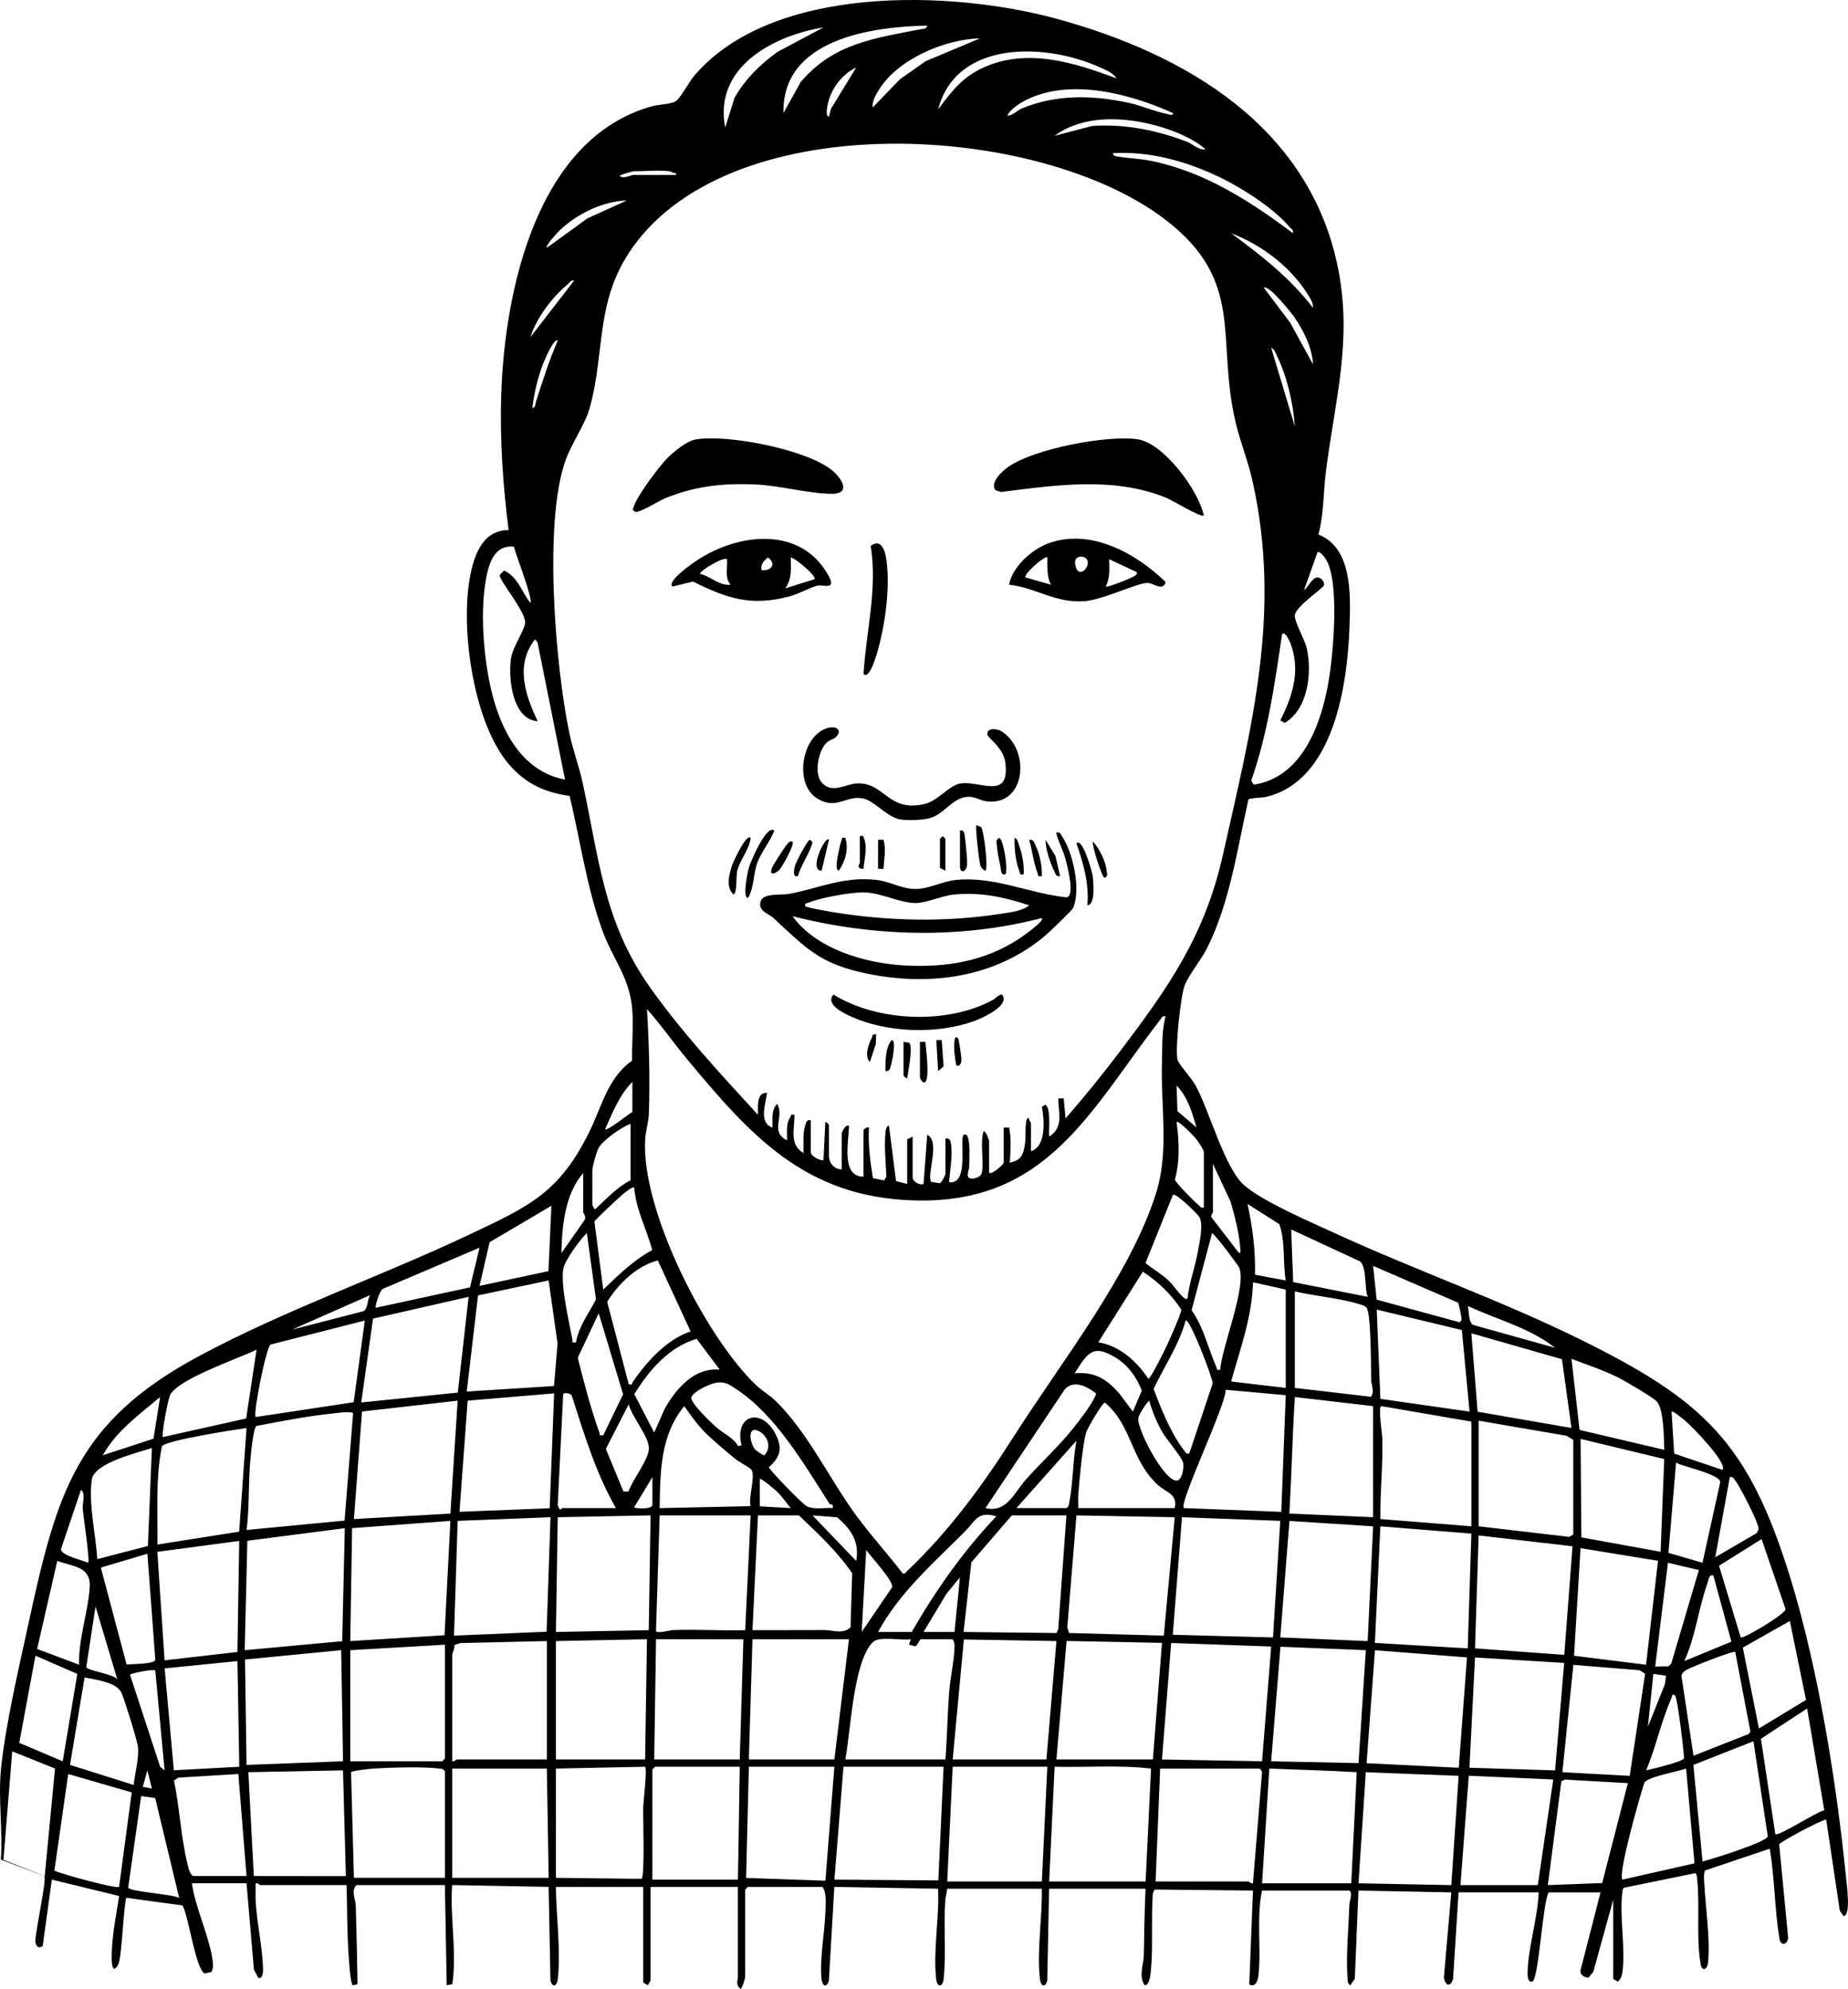 <?xml version="1.0" encoding="UTF-8"?>
<svg id="Layer_2" data-name="Layer 2" xmlns="http://www.w3.org/2000/svg" viewBox="0 0 1014.95 1092.03">
  <g id="Layer_1-2" data-name="Layer 1">
    <g>
      <path d="M.47,972.05c2.29-24.14,10.04-56.91,15.3-81.19,15.48-71.41,26.32-110.2,93.62-146.33,47.07-25.26,99.86-43.74,148.31-66.62,33.1-15.64,49.86-23.11,66.47-57.5,6.47-13.41,9.83-28.82,22.97-38.02-.13-8.89.74-18.01.2-26.88-1.12-18.72-10.72-28.39-16.74-45.25-8.41-23.54-11.96-48.99-17.75-73.24-13.38-1.96-23.43-6.32-32.54-16.44-19.79-21.99-27.03-72.22-22.69-100.75,1.91-12.58,6.37-28.84,21.72-28.78-3.11-24.62-4.87-49.67-4.05-74.54,1.9-57.04,19.48-140.51,82.79-158.17,3.9-1.09,10.33-1.01,13.15-2.84,2.43-1.58,7.4-10.77,10.08-13.92,42.77-50.17,140.95-47.14,199.09-31.25,70.97,19.4,138.64,59.19,154.4,136.53,8.12,39.83-1.62,72.95-6.56,111.81-1.46,11.51-1.08,23.53-4.15,34.81,18.93,7.41,17.69,33.94,17.06,51.11-1.18,31.95-8.75,84.37-45.98,92.99-1.94.45-8.95.57-9.52,1.43-6.15,27.23-10.08,56.21-22.62,81.42-3.32,6.68-9.79,14.26-12.38,20.62-2.24,5.5-5.46,36.07-3.86,41.02.78,2.41,7.77,10.14,9.87,13.96,7.54,13.69,16.03,45.85,26.97,55.02,10.99,9.21,36.12,19.89,49.8,26.18,44.03,20.22,90.57,36.59,133.98,57.96,68.62,33.78,92.98,56.96,115.85,131.09,15.33,49.71,25.38,112.43,30.6,164.39.35,3.51,2.89,21.41-1.38,21.36l-2.03-2.95-7.47-50.03c-3.34.48-25.33,12.27-25.82,13.66l4.88,50.89c.06,3.96-3.99,5.55-4.77.72-2.64-16.24-2.58-33.03-5.28-49.28l-35.52,11.97c-.84,1.27-.59,4.86-.5,6.58.67,13.05,3.48,31.51,2.09,44.01-.47,4.23-3.35,4.8-4.03.94-2.59-14.64-.27-32.17-1.97-47.03-.12-1.07-.01-2.31-1-3.03l-39.1,8.01c-1.02.69-.85,1.95-.98,3.02-1.64,13.3,2.02,30.95-.02,43.98-.28,1.81-1.01,3.38-2.45,4.56l-2.49-1.5v-43.5l-10.93,39.56-2.69,3.3c-2.27-.23-4.77-1.5-4.33-4.2l10.96-42.65h-28.49c-3.32,5.62-5.46,48.25-9.01,48.99-2.73.57-2.6-3.9-2.55-5.51.39-13.69,5.59-29.52,6.07-43.49h-43.98l-3.02,47.47c-1.39,4.86-4.48,3.77-5.03-.93l4.05-46.54-50.98-1.01-2.02,48.48-2.47,3.51c-1.82-1.2-1.41-2.65-1.54-4.44-.89-11.77.64-27.74,1.05-40.03.05-1.4,2.25-7.51-.5-7.51h-47.48c-3.17,14.71-.34,32.08-1.98,46.52-.3,2.66-1.5,6.96-5.02,4.97l2.01-51.5-54.04-.56-.94,2.06c-.98,13.47.18,28.75-1.02,41.98-.19,2.11-.65,8.46-3.47,8.53-3.44-5-.57-11.18-.47-16.47.23-12.21.36-24.36.96-36.54h-52.98l-1.01,50.49c-1.26,4.16-3.6,2.98-4.04-.95-1.74-15.58,1.38-33.86,1.05-49.55h-51.98c-.15,2.21-.88,4.22-1.04,6.46-1,13.68.59,29.4-.91,43.09-.51,4.67-3.55,4.81-4.09,0-1.76-15.74,1.8-33.66,1.05-49.55l-56.98-1-3,51.5c-1.27,4.16-3.61,2.98-4.04-.95-1.15-10.32,1.73-25.29,2.09-36.01.14-4.38.91-11.22-1.54-14.54h-40.98l-1.5,1.5v48c0,.72-1.73,6.49-2.5,6.48-2.99-2.13-1.5-4.56-1.5-6.48v-49.5h-47.98v51.49s-1.51,2.5-1.51,2.5l-2.48-1.49v-52.5h-47.98c.14,15.75,2.78,35.03,1.05,50.55-.44,3.93-2.78,5.11-4.04.95l-1-51.5-52.99-1c-1.27,18.13,2.72,36.5.09,54.42l-3.08.59-1-55.01h-48.48c-3.31,2.96-.58,7.64-.46,11.46.45,14.31.72,28.64.97,42.96l-2.51.6c-1.53-.48-2.33-15.41-2.52-18.47-.75-12.05-.64-24.47-.98-36.55h-47.48c-.33,0-2.13-1.99-2.5-.5.09,2.99-.13,6,.02,8.99.6,11.96,3.71,25.19,4.06,37,.05,1.58.15,6.13-2.55,5.51l-2.45-4.56-4.06-47.44h-29.99c1.86,13.83,10.27,30.55,11.55,43.95.16,1.69-.07,3.25-.8,4.78l-3.73.83c-5.08-2.54-8.72-31.24-12.18-37.39l-30.81-4.18c-1.24,1.28-2.49,30.1-4.07,35.43-.51,1.7-.96,2.51-2.42,3.56-2.13.03-1.57-8.68-1.49-10.47.41-9.42,2.52-20.13,3.99-29.5l-36.98-9-5,36.36c-2.35,2.01-4.07-.17-4.05-2.81.04-4.92,6.31-33.88,4.95-35.46l-23.89-9.09c1.1-15.77-1.47-33.47,0-49ZM509.24,14.06c-30.97.63-79.81,7.54-78.95,47.99l9.47-17.01c17.88-21.17,40.67-24.1,65.97-29,1.45-.28,3.1.01,3.51-1.98ZM452.26,15.06c-27.69,4.5-60.48,21.9-53.96,54.98l5.11-16.37c5.8-10.13,14.29-18.55,23.74-25.25l25.12-13.36ZM538.22,21.06c-19.17.45-44.98,11.29-55.38,28.08-1.83,2.95-3.9,6.26-3.58,9.91l14.97-15.51,14.09-9.91,29.9-12.57ZM613.19,43.04c-1.76-3.07-6.13-4.72-9.32-6.16-29.51-13.33-78.68-15.07-88.62,23.17,7.25-9.7,13.23-17.65,24.62-22.86,24.16-11.04,49.94-2.92,73.32,5.85ZM455.25,64.04l1.16-4.34,13.83-22.65c-8.32,3.97-14.38,12.47-15.9,21.59-.17,1.03-.92,5.46.9,5.41ZM644.17,62.06c-23.32-10.51-55.65-19.15-79.94-7.5-3.6,1.73-9.38,5.27-11.02,8.97,3.01-.02,5.4-2.91,8.01-3.99,18.86-7.8,38.53-7.33,58.18-3.2,7.3,1.53,14.65,4.9,21.74,6.26,1.03.2,3.28,1.31,3.04-.55ZM662.17,82.04c-5.41-4.82-12.94-8.31-19.75-10.74-19.53-6.96-45.77-9.65-63.21,3.25l20.61-5.38c17.72-1.27,35.6,2.32,52.06,8.67,3.32,1.28,6.19,4.65,10.29,4.2ZM445.27,615.05v17.5c0,2.18,4.76,4.72,6.99,4.5l1.02-20.99c.38-.28,1.99,1.31,1.99,1.5v17c0,4.17,2.84,7.4,7,7.5v-19.5c0-.84,1.95-5.25,3.99-4.5.02,8.36-4.63,28.1,8,28v-25.5c0-.61,2.06-1.92,2.99-1.49-.55,9.39.68,18.59,2.17,27.82l6.17,1.25,1.22-2.04c-.3-7.73-1.19-15.77-.57-23.53.09-1.16.31-4.48,1.99-4.49l3.89,30.41,6.12,1.58v-24.5l3-1.5v22.5c0,2.12,3.73,4.4,5.99,3.51l2.02-27c7.4,3.56-.42,21.8,2.14,25.84l4.85.73c.89-.46,3-4.35,3-5.07v-19.5c1.92-.29,2.68.78,2.99,2.51,1.12,6.13-.46,15.2-.99,21.49,11.37,1.55,5.45-23.4,8-26,2-.26,1.64-.18,2.25,1.24,1.41,3.3.88,12.2.79,16.3-.04,2.1-2.06,5.62.58,6.38,1.83.53,5.56-.66,6.21-2.59,1.7-5.05-1.09-17.11,1.17-23.34,1.42.11,2.99,4.89,2.99,5.5v17.5c1.9.79,8-4.94,8-5.5v-19.5h2.99c1.27,6.09.77,11.86.47,17.98-.07,1.3-1.07,1.55,1.05,1.03,6.54-1.6,6.8-6.87,7.47-12.53.12-1.04-.55-13.42,2-11.48-.3,1.02,1.01,2.15,1.01,2.5v15.5c8.53-2.52,7.32-17.4,5.99-24.48l2.01-1.04c3.13,2.37,1.64,13.68,2,17.52,8.14-5.2,5.05-12.85,4.99-21h2.99s1.02,11,1.02,11c10.1-11.55,20.04-23.79,29.37-36.1,27.1-35.77,47.06-63.95,57.11-108.86,15.68-70.09,32.39-132.7,16.15-205.22-2.44-10.89-6.66-21.18-9.19-31.81-10.97-46.1,5.67-77.48-38.56-111.42-69.52-53.35-237.02-62.99-292.6,15.1-20.98,29.48-14.9,57.1-23.66,88.33-2.58,9.2-9.83,19.09-13.26,28.74-12.16,34.18-5.52,112.94,2.06,149.43,1.93,9.29,5.44,18.6,7.39,27.61,8.97,41.51,11.5,76.28,36.87,112.12,17.39,24.57,39.06,47.99,59.38,70.09.11-3.96-1.06-12.56,5-11.99-.84,6.21-4.67,16.51,3,18.99.07-4.34-.79-9.49,2.5-12.97,4.39,6.67-4.36,15.27,5.49,19.98.09-4.44-.76-8.8,1.76-12.72.64-1-.07-1.77,2.25-1.28.25,7.64-3.08,16.25,4.99,20.99.19-4.85-.54-10.79,1.06-15.45.57-1.65.73-2.9,2.95-2.55ZM710.13,128.05c.44-1.88-1.04-2.38-1.99-3.5-9.22-10.98-28.24-22.76-41.31-28.67-17.59-7.97-36.18-12.84-55.65-11.81.41,1.94,2.01,1.75,3.49,2,5.84.95,11.87,1.09,17.7,2.29,29.35,6.02,54.2,22.08,77.75,39.7ZM367.8,94.05c-5.64-.73-13.96,0-19.99,0-.54,0-7.52,2.08-7.51,2.5,2.02,2,6.26-.5,7.51-.5h23.49v-.99c-1.32.34-2.66-.9-3.5-1.01ZM344.31,110.06c-13.3.41-27.44,7.4-36.99,16.48-1.11,1.05-7.99,8.5-6.98,9.51l22.31-16.17,21.66-9.82ZM721.13,169.05c.13-3.29-2.05-6.12-3.76-8.73-9.55-14.62-24.92-26.05-41.21-32.26,16.63,12.27,32.27,24.45,44.97,40.99ZM315.32,154.06c-1.88-.43-2.37,1.05-3.5,1.99-8.4,7.02-17.28,18.51-20.48,29l23.97-30.99ZM721.13,200.05c-.45-8.96-4.98-18.15-9.96-25.52-1.45-2.15-14.58-18.69-17.02-16.47l14.41,19.07,12.56,22.92ZM306.33,187.06c-1.62-1.71-6.01,7.93-6.49,9-3.9,8.63-6.34,18.64-7.5,27.99,1.99-.35,1.6-2.16,2.02-3.47,3.63-11.31,7.17-22.65,11.97-33.52ZM711.13,234.05c-.83-12.41-4.28-27.43-9.81-38.67-.76-1.54-1.33-3.76-3.16-4.32l12.97,42.99ZM282.22,300.17c-11.8-1.2-14.33,11.37-15.74,20.51-2.68,17.39-.71,41.21,3.35,58.38,5.11,21.6,16.67,44.59,40.49,48.98l-15.1-75.39-1.39-1.59c-10.97,13.97-5.4,30.56,1.5,44.97-13.89-1.02-16.22-23.26-14.73-34.23.91-6.76,7.96-16.33,7.82-20.23-.23-6.49-14.62-23.35-13.97-25.82l2.38-2.48c7.6,3.32,9.84,12.18,14.5,17.77,1.5-2.06-8.08-26.63-9.1-30.88ZM704.16,348.06c-4.04,27.2-7.84,54.53-16.97,80.58l1.43,2.2c26.98-4.14,37.29-33.99,41.21-57.6,2.45-14.72,5.92-53.53-1.48-65.89-.77-1.28-3.1-4.66-4.68-4.3l-7.51,21c2.03-1.28,4.25-6.25,6.69-6.89,2.28-.6,4.9,2.08,4.24,4.26-.51,1.67-15.12,11.32-15.94,16.18-.56,3.34,5.44,13.39,6.56,18.4,2.97,13.26.72,33.5-12.19,40.93l-2.35-1.4c6.39-12.71,10.88-26.06,6.28-40.26-.41-1.28-3.02-8.83-5.27-7.22ZM640.18,558.06c-1.83-.42-1.97.54-2.83,1.66-38.63,49.85-61.97,101.65-135.64,99.38-59.36-1.83-89.28-35.36-124.38-77.57-7.5-9.03-14.21-18.7-22-27.48,1.15,18.77,1.71,38.68,1.03,57.54-.16,4.35-1.78,9.64-2.03,13.97-2.25,38.71,33.04,108.36,60.95,135,3.01,2.88,7.54,5.54,10.54,8.46,17.88,17.39,29.76,43.13,44.63,63.35,8,10.88,17.21,20.9,25.4,31.64,1.24.27,1.69-.79,2.4-1.46,23.22-22,41.69-47.36,58.77-74.2,25.56-40.15,63.72-88.31,77.87-133.09,7.38-23.34,2.51-48,3.28-71.72.28-8.52-.3-17.15,2.01-25.48ZM347.31,610.55v-16.5c-7.17,7.18-10.92,16.93-14.99,25.99,1.3,1.06,12.76-8.3,14.99-9.49ZM657.16,619.05c-2.44-8.06-4.81-16.91-10.98-22.99l.48,14.01,10.5,8.99ZM661.17,663.05v-30.5c0-1.33-3.39-6.13-4.49-7.51-.94-1.18-9.49-10.11-10.5-8.99,1.43,10.42,1.94,21.34-.92,31.57.09,1.51,10.89,12.39,12.9,13.93,1.01.77,1.26,1.93,3.01,1.49ZM346.31,617.05c-4.91,1.73-14.84,8.78-17.45,13.04-1.16,1.89-3.54,10.56-3.54,12.46v19c0,.15,1.21,2.63,1.49,2.5,6-5.59,12.15-12.27,19.5-16v-31ZM666.16,639.05v26.5c0,.42-1.35,1.68-.86,2.76l14.85,19.25c1.49,1.38,1.1-1.11,1.04-2.03-.61-8.71-2.97-17.34-5.32-25.69l-9.7-20.79ZM320.32,665.55c-.08-7.16.06-14.35,0-21.5-10.06,11.56-11.68,29.16-11.98,44l12.58-17.98c1.38-1.72-.58-3.8-.59-4.52ZM348.3,652.06c-.72-.84-5.1,2.75-6.01,3.48-1.96,1.59-15.52,14.18-15.82,15.24l4.85,37.27c8.57-8.13,16.33-15.96,26.9-21.65-3.03-11.46-8.99-22.37-9.92-34.34ZM652.17,713.05c.93-8.72,4.16-17.09,5.69-25.81.88-5.06,3.31-15.17.76-19.14-1.12-1.74-12.94-13.42-14.43-12.05l-15.07,37.44c3.77,3.07,8.49,5.84,12.07,9.05,3.15,2.83,5.91,7.28,8.46,9.53.87.77,1.11,1.3,2.52.97ZM706.14,703.05c-1.78-10.3,0-20.93-3.54-30.95l-17.44-11.04c2.78,12.77,4.42,25.77,4.12,38.86l16.86,3.13ZM301.23,697.95l1.61-35.9-33.96,20.02-5.52,23.97,37.87-8.1ZM751.12,712.04c-1.91-5.32-.23-15.32-4.07-19.42l-37.91-17.57,1.1,28.9,40.88,8.09ZM316.31,737.05c1.55-8.75,7.04-15.9,11.01-23.58l-5.02-36.43c-3.55,3.27-12.18,15.13-12.93,19.55-1.58,9.3,3.14,28.87,4.98,38.93.3,1.64-.66,1.73,1.96,1.52ZM670.16,752.05c.79-12.1,14.63-45.66,10.46-55.96-.57-1.41-13.75-18.98-14.95-19.02l-11.23,42.33c6.76,9.55,9.06,21,13.64,31.24.53,1.19-.47,1.81,2.09,1.41ZM263.35,685.06l-52.93,22.54c-1.95.69-4.62,9.88-4.04,10.45l51.76-11.2,5.21-21.79ZM361.29,692.05c-11.54,2.97-21.63,12.75-27.82,22.74l11.85,45.26c2.38.56,1.61-.44,2.21-1.3,7.8-11.22,18.55-23.3,31.76-27.7l-18-38.99ZM800.87,715.28l-46.75-20.23,1.97,18.52,45.51,12.45c.97-.76,1.16-.81,1.11-2.06-.03-.84-1.58-8.33-1.84-8.69ZM603.2,737.04c11.51,1.69,21.27,10.52,27.48,19.99,1.3.01,9.2-16.16,10.35-18.62,1.3-2.77,8.12-18.06,7.74-19.39-5.45-8.31-12.79-15.36-21.11-20.78l-24.47,38.8ZM301.32,703.05l-38.78,8.21-6.2,52.79,47.93-3.04,1.95-23.35-4.9-34.6ZM706.15,708.05l-17.99-4c-.42,18.73-7.06,36.65-12.01,54.48l30,3.51v-54ZM711.14,709.05v53l41.85,4.88c2.1-3.25.15-6.09.08-9.34-.13-6.37.01-36.18-2.5-39.49-.92-1.21-1.91-1.35-3.22-1.78-10.87-3.54-24.92-4.59-36.21-7.27ZM203.38,711.06l-42.98,18.98,39.33-10.14c2.54-1.53,1.78-6.3,3.65-8.84ZM257.35,712.06l-52.47,11.94-6.49,46.05,53.04-5.43,5.93-52.56ZM854.08,740.04c-13.95-11.02-32.02-15.51-47.97-22.99.87,3.09.18,8.81,3.04,10.45l44.93,12.53ZM802.88,730.28l-46.75-11.23,1.99,49.01,48.97,7-4.21-44.77ZM331.31,788.05l10.91-22.48-13.4-44.52-11.51,24.48c3.52,13.79,7.09,27.72,11.9,41.12.5,1.4-.33,1.69,2.09,1.39ZM200.38,725.06l-51.79,13.18c-2.42,1.53-9.7,38.02-8.18,39.81l53.83-8.13,6.13-44.85ZM653.16,798.05l12.87-38.5c.09-2.78-12.73-36.15-14.85-34.5-3.67,13.39-11.67,25.06-17.6,37.49,3.99,10.84,9.64,24.72,16.76,33.84.86,1.11.99,2.07,2.82,1.67ZM857.84,746.29l-49.74-14.23,3.43,43.06,51.54,8.93-5.23-37.76ZM395.29,752.04l-12.65-16.91c-15.33,4.42-26.2,17.31-34.28,30.36l10.94,21.06,5.82-13.2c6.4-11.01,16.04-22.58,30.17-21.32ZM135.19,778.84l5.73-37.78c-9.72,4.76-42.58,15.92-47.35,24.62-1.42,2.59-4.95,22.2-4.12,23.36l45.75-10.21ZM622.17,775.04l4.93-11.49c-2.66-7.12-7.53-13.9-14.01-17.91-12.9-8-15.74-2.83-22.9,8.4,11.04-.99,17.52,3.11,24.5,11l7.47,10ZM914.05,796.05c-.19-5.93-.23-22.17-4.04-26.45-2.11-2.38-17.24-11.19-20.92-13.07-8.33-4.24-17.33-7.08-26-10.47l4.43,39.06,46.54,10.93ZM455.62,825.74c-13.8-21.5-29.57-48.88-51.41-63.12-3.59-2.34-5.82-4.03-10.32-3.5-3.65.43-12.61,4.54-14.12,7.91-1.25,2.8,11.08,14.34,13.51,16.53,3.74,3.38,9.96,6.04,12.02,10.47l2-.49c-4.31-16.74,11.19-21.15,18.8-5.81,3.78,7.64,2.43,12.25-3.78,17.82.01,1.48,18.63,20.37,20.58,21.37,4.26,2.19,9.69.74,14.36,1.12.89-2.5-1.29-1.78-1.63-2.31ZM541.23,828.05c11.87,2.74,15.76-8.55,22.47-16.01,8.14-9.05,17.86-18.05,25.48-27.51,3.45-4.28,10.2-13.07,12.26-17.82.41-.95.98-1.29-.15-2.18-4.95-3.57-11.88-7.03-16.62-1.51l-43.44,65.03ZM706.15,766.05l-32.97-2.98c.01,8.84-25.53,61.36-23.01,64.96l53.54,2.08,2.44-64.07ZM304.32,765.06l-47.48,3.99-4.49,61.02,49.55-1.94,2.43-63.06ZM338.31,828.05c-11.06-19.06-17.38-40.44-24.16-61.33-.16-1.8-4.7-2.45-4.85-1.1l-3,60.94,1,2.07c.71.6,1.26-.58,1.51-.58h29.49ZM84.3,789.92l3.64-22.86c-11.45,9.63-24.08,18.62-31.49,31.99l27.85-9.13ZM754.12,772.05l-42.97-4.99c-1.32,21.26-1.78,42.69-3.02,63.99l45.98,1.99v-61ZM251.35,769.06l-52.52,5.95-4.46,59.05,52.99-3,3.99-62ZM631.17,769.05c-1.76,1.38-5.75,7.84-5.99,9.57-.86,6.19,14.67,35.54,21.36,34.29,2.79-.52,3.83-7.27,3.21-9.87-.77-3.21-9.34-12.98-11.74-17.33-2.89-5.23-5.22-10.91-6.84-16.67ZM645.17,828.05c1.68-7.87-4.61-8.52-9.01-12.49-15.3-13.8-14.37-33.03-29.36-45.46-1.46.25-9.72,14.28-10.37,16.69-1.89,7.01-3.59,25.76-4.22,33.77-.2,2.49.07,5.01-.02,7.49h52.98ZM345.2,818.94c2-6.3,10.91-17.17,11.18-23.41.28-6.63-9.49-17.64-11.08-24.48l-12.57,24.5,9.69,23.38h2.78ZM412.2,826.97c-1.23-4.86,2.76-16.26.57-19.92-.67-1.12-7.12-4.5-8.97-6.03-4.68-3.86-11.25-9.36-15.53-13.47-4.83-4.63-8.61-10.09-12.48-15.49-13.17,16.07-13.2,36.12-13.5,55.99l49.9-1.08ZM808.1,838.05v-57.5l-49.47-8.51c-1.85.2.47,15.2.54,17.46.43,14.91-1.24,29.67-1.05,44.55l49.98,3.99ZM189.24,834.91l4.68-58.87c-.95-1.45-9.65-.1-11.91.14-13.76,1.45-27.63,4.19-41.21,6.77-1.77,1.38-3.08,16.23-3.38,19.61-1.1,12.41-.38,25.12-2.01,37.49l53.84-5.14ZM946.03,807.05c2.86-3.78-16.38-23.4-19.97-26.51-.89-.78-7.37-6.22-8.01-5.48l1.43,23.06,26.54,8.94ZM864.07,842.55v-52l-3.77-2.23-48.2-8.28v57.99s49.72,5.81,49.72,5.81l2.25-1.3ZM135.4,784.06c-6.43.91-44.12,6.75-46.46,10-3.6,17.64-2.25,36-2.5,53.98l44.92-7.05,4.05-56.94ZM414.6,795.74c.47.57,4.56,3.45,5.16,3.32,4.87-4.92,1.08-12.59-5.03-14.01-4.41.05-2.17,8.25-.13,10.7ZM914.01,801.09l-45.93-11.04.43,54.06,43.52,7.91,1.98-50.93ZM558.21,828.05h27.49c1.06-.64,1.24-1.4,1.47-2.53,2.17-10.74,2.03-23.5,4.02-34.47l-32.97,37ZM81.23,848.84l2.19-53.79c-7.73,2.6-31.8,8.13-33.03,17.45-1.8,13.7,2.18,29.8,3.06,43.55l27.78-7.21ZM935.03,858.06l9.78-44.4c-.85-4.45-20.17-8.24-24.28-10.57l-4.2,49.52,18.7,5.45ZM358.31,826.55v-15.5l-10.01,16.49c-.02.77,9.29,1.34,10.01-.99ZM964.76,841.79c.7-.7,1.12-2.09,1-3.07-.43-3.46-10.32-23.03-12.89-26.01-.89-1.03-.97-2.1-2.83-1.66l-8,43.99,22.72-13.25ZM417.28,812.05v15l16.99.99c-2.52-2.96-4.67-6.29-7.47-9.02-.81-.79-8.9-7.71-9.52-6.97ZM48.44,858.05c1.01-1.13-2.67-25.57-2.98-29.5-.27-3.4,1.66-8.87-1-10.49l-10.99,32.56c.09,3.45,12,6.08,14.97,7.43ZM357.31,832.05l-50.99,1-1,63.01,50.99-1,1-63.01ZM412.28,832.05h-49.98l-2.02,63.42c.24,1.71,7.73-.4,9.47-.46,13.13-.47,26.4.43,39.53.05l2.99-63.01ZM438.77,832.05h-22.49l-3,63c13.16.05,26.35-.06,39.53-.05,4.38,0,10.5,2.49,14.33-1.58l.88-29.63c-8.09-11.83-18.94-21.93-29.24-31.74ZM470.24,857.05c1.97-10.63-3.03-17.65-10.51-23.98l-13.47-1.01,23.98,24.99ZM482.25,896.05h18.49c13.11-22.79,28.43-44.57,46.47-63.5-10.31-3.08-11.51,2.55-16.96,8.03-17.22,17.32-36.24,33.72-48,55.47ZM585.7,832.05h-29.99l-22.23,25.76-4.27,38.24,51.03.58.95-2.09,4.5-62.5ZM645.18,833.05l-53.98-1-5.04,61.55.98,3.02,52.04,1.44,6.01-65ZM302.33,833.06l-50.98,1.99-2,63.01,50.85-2.14,2.14-62.86ZM703.15,835.05l-53.99-2-5.04,64.54,55.03,1.47,4-64.01ZM247.36,835.06l-53.98,3.99-1,62.01,51.76-3.21,3.22-62.79ZM754.13,838.05l-45.94-2.95-5.04,63.95,47.99,2.01,3-63.01ZM808.1,842.05l-49.98-4-3.01,64.01,50.98,3,2.01-63.01ZM189.38,839.06l-53.54,6.93-1.44,60.07,53.54-4.94,1.43-62.06ZM810.1,905.04l49.02,3.59,4.53-59.64-51.56-5.94-1.99,62ZM956.04,899.05c1.31.97,24.36-12.67,24.64-15.48l-13.18-38.52-23.38,14.65,11.91,39.35ZM131.4,846.06l-44.98,5.99,3.97,59.58,40-4.59,1-60.99ZM904.04,914.06l6.57-57.08-42.55-6.94-3.58,59.07,39.55,4.94ZM473.26,896.05l16.77-24.65c.37-3.81-11.68-16.59-14.29-20.34l-2.48,44.99ZM69.53,913.95c3.04-.38,14.98-.16,15.78-2.54l-4.36-58.32-25.57,7.62,14.16,53.25ZM43.44,914.05c-.46-14.02,5.02-29.08,5.83-42.65.68-11.38-9.16-11.23-17.81-14.35l-11.07,48.33,23.05,8.66ZM933.05,862.05l-16.99-4-7.01,56.99,7.37-.14,1.47-1.53,15.16-51.33ZM941.02,865.05c-2.58-.73-2.58,2.36-3.25,4.22-5.01,13.95-6.5,29.24-12.73,42.77l25.86-10.67-9.89-36.32ZM524.23,896.05l2.99-30-7.42,9.06-12.56,20.94h16.99ZM64.43,922.05l-11.97-39.99-5.08,33.34c.4,1.77,15.03,3.8,17.06,6.65ZM983.01,890.05l-25.83,14.59,8.85,44.4,25.86-15.68-8.88-43.32ZM305.33,901.05v65h48.98l1-66.01-49.98,1.01ZM408.28,900.05h-47.98l-1,66h46.98l2-66ZM466.26,900.05h-52.98l-2,66h46.98l8-66ZM464.26,966.05h54.97c.96-12.15,1.13-24.36,2.01-36.49.58-8.01,2.99-18.52,3.04-26.06,0-1.12-.53-3.45-1.55-3.45h-16.99c-.7,0-1.77,3.57-3.12,3.87l-3.38-.88,1-2.99c-5.29.86-17.35-1.9-20.88,1.6-10.76,10.69-12.17,49.21-15.1,64.39ZM523.23,966.05h51.48l5.5-65.01-50.84-.86-6.14,65.86ZM300.33,901.05l-47.4,1.1-3.41,1.07c.41,1.68-1.16,4.48-1.16,5.33v58.5c1.08.37,2.19-1,2.5-1h49.48v-65ZM580.2,966.05h52.98l5-64.01-52.4-1.05-5.58,65.06ZM698.15,904.05l-54.93-1.95-5.05,63.95,54.98,1,5-63ZM244.36,903.05l-51.98,3v61h50.48l1.5-1.5v-62.5ZM750.13,906.05l-46.88-1.89-5.11,62.9,47.99,1,4-62.01ZM187.38,906.05l-52.83,5.14.85,57.86,52.99-2-1.01-61.01ZM755.15,906.07l-4.6,62.04,50.63,2.51,4.51-60.6-50.53-3.95ZM953.02,907.05c-1.05-.95-24.57,8.52-26.7,9.78-1.39.82-2.35,1.56-2.86,3.18l6.62,44.02,30.25-11.92,1.03-1.3-8.34-43.76ZM42.45,919.08l-22.98-10.02-8.89,47.88,23.87,10.12,8.01-47.98ZM859.08,913.05l-48.99-3-3.04,60.54,47.03,1.47,5-59.01ZM130.41,912.05l-39.99,4.01,5.06,55.94,35.93-1.94-1-58.01ZM895.06,975.05l8.47-56.06-3-1.92-36.4-2.96-6.05,58.94,36.98,2.01ZM85.29,917.19c-1.49-.93-13.88,1.67-13.88,2.38l16.55,50.49,2.45,1.99-5.13-54.86ZM915,920.1l-6.95-1.05-2.99,29,9.3-23.18.64-4.77ZM73.42,980.05c.67-6.54,2.95-14.33,2.35-20.85-.31-3.37-7.56-26.62-9.12-29.87-2.79-5.8-14.32-7.1-20.2-8.29l-8,48,34.97,11.01ZM920.03,931.05c-1.69-1.62-1.68.5-2.08,1.4-5.65,12.62-8.43,26.86-13.9,39.59,3.25-.7,20.22-4.77,20.86-6.62-.13-4.31-3.62-33.16-4.89-34.37ZM1001.92,993.96l-9.41-55.89-25.38,16.63,7.89,52.35c1.38,1.61,23.31-12.58,26.89-13.08ZM935.05,1022.05c5.19-1.18,34.86-10.62,35.86-13.67l-7.89-52.32-32.98,13,5.01,52.99ZM30.22,971.04l-23.5-9.45-4.84,59.56,22.68,8.99,5.66-59.1ZM305.33,971.05v60l47.04.56c1.83-1.28.76-33.75.89-39.1.08-3.27,2.28-21.23,1.05-22.46l-48.98,1.01ZM406.28,970.05h-46.48l-1.5,1.5v60.5h46.98l1-62ZM458.26,970.05h-46.98l-1.51,61.05,43.55,1.53,4.93-62.58ZM518.23,970.05h-54.97l-4.99,61.99,57.08.42,2.89-62.42ZM575.21,970.05h-51.98l-3,63h51.98l3-63ZM576.21,1033.05h52.98l2.99-61.99c-17.51-2.04-35.34-.57-52.97-1.01l-2.99,63.01ZM244.36,1031.05v-58.5c-.88-1.43-1.99-1.38-3.45-1.55-8.74-1.03-25.92-.53-35.08,0-2.19.13-12.47,1.25-13.02,2.02l1.56,58.02h49.98ZM300.33,971.05h-51.98v60h52.98l-1-60ZM691.65,971.05h-54.48l-2.5,62h50.98c.4,0,1.48,1.38,2.49,1.01l4.96-60.6c.16-.87-.81-2.21-1.45-2.4ZM693.15,1034.05h48.98l3-61c-16.01-.96-32-1.32-47.99-2l-3.99,63ZM926.04,971.05c-4.6,1.67-20.64,4.44-22.87,7.61-2.28,6.64-14.74,50.27-12.1,53.38l39.57-8.95-4.6-52.05ZM83.42,982.05l-2.48-9.99-2.51,8.99,5,1ZM188.39,972.05l-51.99,1,3,57.01,50.55.06-1.57-58.07ZM801.11,975.05l-50.99-2-4,61,50.97,1,4.01-60ZM72.34,984.14l-34.88-10.09-7.59,53.04c4.03,1.94,34.14,10.13,35.53,8.93l6.94-51.87ZM105.92,1030.05h29.49l-4.52-56.02-32.96,2.02-2.38,1.58c3.08,14.61,3.8,31.06,7.34,45.46.61,2.49.97,5.21,3.03,6.96ZM802.1,1035.05h42.48l8.5-58-46.4-2.06-4.58,60.06ZM894.06,979.06l-34.58-1.96-1.94.91-7.45,57.04,29.85-1.13,14.12-54.86ZM85.23,987.26l-7.7-1.1-7.13,50.23c.55,2.28,24.27,3.62,28.01,5.66l-13.18-54.79Z"/>
      <path d="M580.21,457.06c2.06-.43,2.32,1.02,3.19,2.3,5.97,8.84,10.43,29.45,5.89,39.28-.63,1.37-12.96,13.15-15.06,14.93-27.36,23.23-63.4,28.12-98,21.02-25.9-5.32-33.26-13.68-51.44-30.54-2.72-2.52-9.26-4.02-6.79-9.74,2.03-4.06,11.49-2.73,15.52-3.51,16.74-3.24,29.97-9.77,48.12-7.64,7.08.83,13.53,4.94,21.1,4.94s14.6-4.13,22.11-4.93c20.97-2.23,40.5,7.41,60.91,9.54,5.14-.78-.04-19.03-1.05-22.67-.58-2.08-5.13-12.31-4.5-12.98ZM565.21,497.06c-13.62-4.49-26.84-7.35-41.36-5.89-6.52.66-15.13,4.67-21.11,4.67-8.48,0-19.32-5.97-29-5.87-6.89.06-23.2,2.9-29.48,5.61-1.1.48-2.55.05-1.99,1.95.21.73,12.79,2.89,14.79,3.22,30.04,4.92,61.35,5.75,91.5,1.13,5.17-.79,12.82-1.45,16.66-4.82ZM572.2,504.06c-44.57,11.63-92.4,10.31-136.93-1,13.02,18.05,39.9,25.84,61.43,27.03,22.73,1.25,44.14-2.17,63.23-14.82,1.38-.91,13.99-9.64,12.27-11.22Z"/>
      <path d="M366.65,251.4c3.49-3.47,10.55-9.29,15.38-10.11,17.51-2.98,60.57,5.43,74.73,16.76,5.47,4.38,11.07,13.12-.01,13.08-12.24-.05-28.01-4.41-40.98-5.07-18.04-.91-33.71.68-50.45,7.51-3.57,1.46-13.76,8.04-16.47,7.48-1.83-1.34-1.27-1.19-.82-2.75,1.68-5.84,14-22.29,18.62-26.89Z"/>
      <path d="M661.16,283.05c-1.41,1.34-17.38-8.4-20.72-9.76-28.98-11.75-60.64-6.93-90.73-3.15l-3.05-1.02c-3.08-4.4,3.87-10.54,7.24-12.88,14.19-9.86,53.82-17.41,70.7-15.09,14.39,1.97,33.63,28,36.57,41.91Z"/>
      <path d="M369.3,322.05c-3.09-3.01,10.89-12.64,13.26-14.22,22.92-15.33,57.74-19.33,72.72,8.7,4.06,7.59-3.28,4.4-6.05,4.97-3.53.72-10.59,4.57-15.2,5.83-21.15,5.76-34.38,1.47-53.39-8l-11.34,2.73ZM418.28,313.05c5.16.64,8.41-3.39,3.49-6.98-2.34,1.94-4.1,3.65-3.49,6.98ZM447.26,318.05c1.63-1.51-10.55-11.74-12.98-11.99.06,6.19.81,11.7-3.01,16.99l15.99-5ZM399.28,307.05c-1.46-1.54-13.75,5.45-14.99,7.98,5.97,1.29,10.58,6.75,16.99,6-3.44-3.89-1.58-9.23-2-13.99Z"/>
      <path d="M554.21,321.04c1.66-9.61,12.1-19.04,21.01-22.48,23.18-8.95,48.62,5.05,64.95,21.01-1.24,5.21-6.57.75-9.61.5-5.12-.41-24.76,9.27-34.83,10.01-16.33,1.2-26.19-7.27-41.52-9.04ZM597.01,307.24c-1.46-2.44-7.12-2.41-6.55,2.14,1.23,9.67,8.92,1.84,6.55-2.14ZM575.2,306.06c-1.15-1.32-13.25,9.26-11.99,10.98l13.99,4c-2.42-4.42-1.88-9.99-2-14.99ZM624.18,314.07l-14.99-7.01c-.02,5.11.67,10.37-2,14.99,1.03.78,14.48-4.79,16.29-6,.98-.65,1.1-1.55.69-1.98Z"/>
      <path d="M458.99,404.8c-1.12,1.14-3.7,1.32-5.74,3.75-3.89,4.62-6.14,16.32-2.01,21.03,5.76,6.58,12.83.82,19.68.56,14.87-.57,16.97,16.24,37.14,11.23,7.05-1.75,13.01-9.85,18.9-11.09,10.59-2.21,27.93,9.78,25.17-11.64-1.03-8.04-9.51-13.46-9.82-15.22-.67-3.81,4.99-3.65,7.87-1.81,15.92,10.2,13.28,41.09-8.37,38.36-3.51-.44-6.71-2.82-10.62-2.47-8.49.75-12.66,9.84-21.12,11.87-4.02.97-12.12,1.27-16.08.46-6.89-1.41-13.79-9.98-19.65-11.34-9.64-2.24-14.94,6.73-25.75-.24-10.3-6.64-9.04-24.46-1.83-33.21,7.33-8.91,18.05-6.12,12.25-.23Z"/>
      <path d="M457.75,546.08c24.3,14.99,62.7,16.57,87.8,2.81,1.33-.73,5.54-5.58,5.66-.39s-12.59,10.89-16.71,12.33c-20.36,7.11-47.21,6.24-66.92-2.6-4.13-1.85-14.62-6.79-9.82-12.15Z"/>
      <path d="M474.26,370.05c1.42-23.57,7.74-46.48,3.95-70.33,6.77-4.9,8.39,4.95,8.91,9.96,1.5,14.37-.96,32.97-4.86,46.89-.43,1.54-4.56,17.06-8.01,13.48Z"/>
      <path d="M425.27,456.06c-2.44,6.27-7.23,11.64-9.47,18.02s-1.59,13.5-5.02,18.96c-3.18.07-.09-14.58.45-16.53.75-2.7,9.79-24.37,14.04-20.44Z"/>
      <path d="M412.28,460.06c-.77,6.85-6.33,12.3-7.54,18.95-.42,2.3.06,12.07-1.95,12.03-4.32-4.15-2.33-10.77-.78-15.76.49-1.57,7.81-17.91,10.27-15.22Z"/>
      <path d="M597.2,497.05c1.01-11.89-2.17-22.96-6-33.99,3.37-3.53,8.7,16.01,8.88,17.6.41,3.5,1.77,16.19-2.89,16.39Z"/>
      <path d="M538.94,454.34c1.39,1.76,3.97,22.44,2.27,23.71-1.24-.31-2.34-1.57-2.75-2.74-.78-2.25-2.89-21.36-2.23-22.26.71.34,2.38.88,2.71,1.29Z"/>
      <path d="M505.24,572.05h2.99c.37,3.99,2.39,19.7-.01,22-1.32,1.27-2.98-1.83-2.98-2.5v-19.5Z"/>
      <path d="M435.26,462.06c1.34,1.45-5.44,13.48-6.97,15.23-2.26,2.58-6.19,3.96-4.23-.95.6-1.51,6.56-10.72,7.78-12.23.94-1.17,1.63-2.42,3.43-2.06Z"/>
      <path d="M527.23,456.05c2.52-.73,2.48,2.16,2.71,3.76.48,3.43,1.28,11.42,1.21,14.67-.09,4.16-3.92,5.73-3.92,1.06v-19.5Z"/>
      <path d="M438.25,481.05c-3.34.94-2.04-4.25-1.51-6.03.58-1.94,6.81-13.88,8.03-13.95,2.1,1.53,1.37,1.79.72,3.69-1.78,5.19-5.81,10.8-7.23,16.29Z"/>
      <path d="M496.24,572.05l3.05.44c2.33,1.71-.59,16.41-1.07,19.55-.38.28-1.99-1.31-1.99-1.5v-18.5Z"/>
      <path d="M552.21,480.05c-2.75.78-2.38-2.76-2.81-4.67-.68-2.94-1.75-8.28-1.91-11.12-.11-1.88-.85-2.82,1.24-4.19,2.21.04,5.09,17.13,3.49,19.98Z"/>
      <path d="M464.25,460.05c1.97,6.25.02,12.62-3.49,17.98-2.56.08-.51-8.66-.21-10.19.37-1.91.96-4.63,1.61-6.4.51-1.38-.36-1.71,2.09-1.4Z"/>
      <path d="M572.2,481.05c-2.54.45-1.8-.39-2.45-2-2.08-5.2-2.86-12.47-4.54-17.99,2.57-.35,2.97,2.01,3.77,3.72,2.17,4.66,3.44,11.15,3.22,16.27Z"/>
      <path d="M451.26,478.05c-7.43.31,2.06-19.61,4-17l-4,17Z"/>
      <path d="M582.2,481.05c-2.13.41-2.33-1-3.05-2.43-2.32-4.58-4.99-12.5-4.93-17.56l5.48,9,2.5,10.99Z"/>
      <path d="M600.2,462.05c3.52,3.65,7.11,10.92,7.54,15.97.15,1.81,1.12,2.6-1.05,4.01-1.34-.06-6.93-17.16-6.49-19.98Z"/>
      <polygon points="517.21 571.06 518.23 585.54 515.24 588.05 514.24 571.05 517.21 571.06"/>
      <path d="M562.21,480.05c-2.55.45-1.8-.39-2.44-2-2.09-5.22-2.69-12.4-2.54-17.99,1.38,0,2.06,2.92,2.45,4.03,1.74,4.98,2.89,10.67,2.53,15.96Z"/>
      <polygon points="519.23 478.05 516.23 476.55 516.23 460.55 517.73 459.07 519.23 460.55 519.23 478.05"/>
      <path d="M482.25,461.05h2.99c1.52,5.7.29,10.32,0,16.01h-3v-16.01Z"/>
      <path d="M486.25,588.05c.17-5.41-.16-12.75,3.49-16.98,2.85-.1,0,12.81-.55,14.43s-.76,2.91-2.95,2.54Z"/>
      <path d="M472.25,459.05c2-.25,1.64-.2,2.26,1.24,2.05,4.81.17,11.72-.27,16.75-4.54-.16-1.99-2.61-1.99-3.5v-14.5Z"/>
      <path d="M481.24,568.06l-.25,5.24-3.23,9.75c-3.18-3.01-.68-9.87.97-13.05.75-1.44-.03-2.43,2.51-1.94Z"/>
      <path d="M526.21,570.05c.42.4,1.82,10.09,1.83,11.54,0,1.69-.56,4.21-2.81,3.46-.79-4.31-1.57-9.13-1.01-13.52.18-1.39.52-2.88,1.98-1.48Z"/>
    </g>
  </g>
</svg>